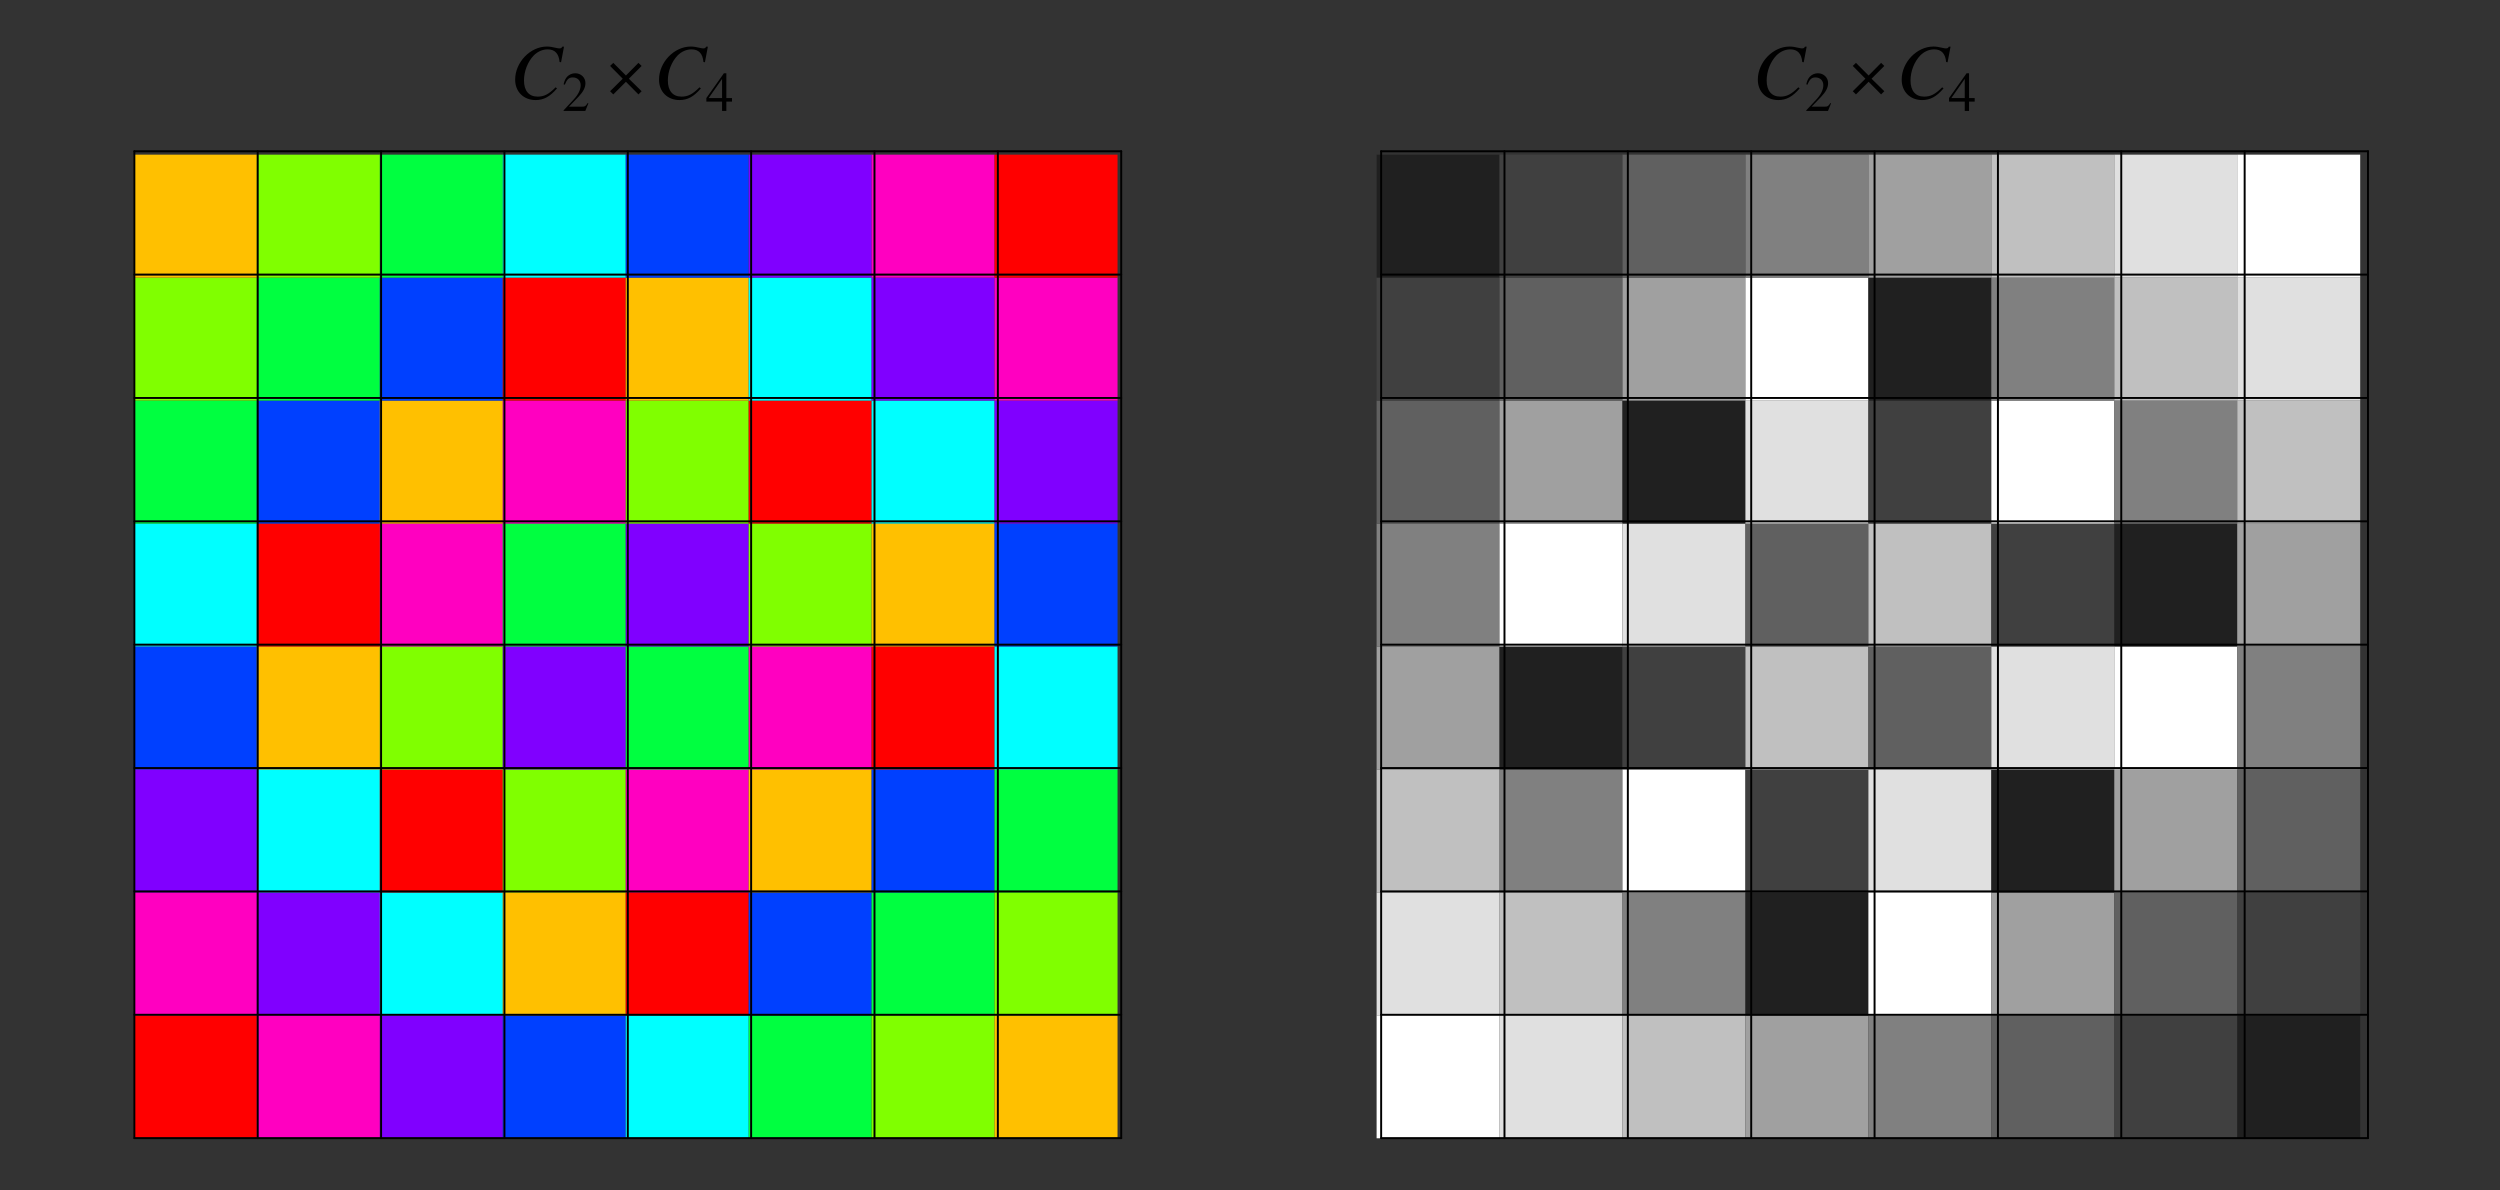<?xml version="1.0" encoding="UTF-8"?>
<svg xmlns="http://www.w3.org/2000/svg" xmlns:xlink="http://www.w3.org/1999/xlink" width="318.25" height="151.5" viewBox="0 0 318.25 151.5">
<rect x="0" y="0" width="318.25" height="151.5" fill="#333333" stroke="none"/>
<defs>
<g>
<g id="glyph-0-0">
</g>
<g id="glyph-0-1">
<path d="M 6.5 -4.641 L 6.875 -6.625 L 6.656 -6.625 C 6.578 -6.453 6.484 -6.406 6.281 -6.406 C 6.188 -6.406 6.078 -6.422 5.875 -6.469 C 5.438 -6.578 5.031 -6.641 4.703 -6.641 C 2.578 -6.641 0.656 -4.641 0.656 -2.422 C 0.656 -0.891 1.734 0.172 3.266 0.172 C 4.281 0.172 5.078 -0.25 5.984 -1.312 L 5.812 -1.453 C 4.922 -0.562 4.344 -0.266 3.516 -0.266 C 2.406 -0.266 1.781 -1.016 1.781 -2.312 C 1.781 -3.5 2.25 -4.703 3.031 -5.516 C 3.516 -6 4.141 -6.281 4.797 -6.281 C 5.719 -6.281 6.219 -5.734 6.312 -4.672 Z M 6.5 -4.641 "/>
</g>
<g id="glyph-1-0">
</g>
<g id="glyph-1-1">
<path d="M 3.375 -0.969 L 3.281 -1 C 3.016 -0.594 2.938 -0.547 2.609 -0.547 L 0.906 -0.547 L 2.094 -1.781 C 2.734 -2.453 3 -2.984 3 -3.547 C 3 -4.25 2.438 -4.797 1.703 -4.797 C 1.312 -4.797 0.938 -4.641 0.672 -4.359 C 0.453 -4.109 0.344 -3.891 0.219 -3.391 L 0.375 -3.344 C 0.656 -4.047 0.906 -4.266 1.391 -4.266 C 2 -4.266 2.391 -3.859 2.391 -3.266 C 2.391 -2.703 2.078 -2.062 1.469 -1.422 L 0.219 -0.078 L 0.219 0 L 2.984 0 Z M 3.375 -0.969 "/>
</g>
<g id="glyph-1-2">
<path d="M 3.344 -1.641 L 2.625 -1.641 L 2.625 -4.797 L 2.312 -4.797 L 0.078 -1.641 L 0.078 -1.188 L 2.078 -1.188 L 2.078 0 L 2.625 0 L 2.625 -1.188 L 3.344 -1.188 Z M 2.078 -1.641 L 0.375 -1.641 L 2.078 -4.078 Z M 2.078 -1.641 "/>
</g>
<g id="glyph-2-0">
</g>
<g id="glyph-2-1">
<path d="M 4.609 -0.953 L 2.984 -2.547 L 4.609 -4.172 L 4.203 -4.562 L 2.609 -2.953 L 1 -4.562 L 0.594 -4.172 L 2.203 -2.547 L 0.594 -0.953 L 1 -0.547 L 2.609 -2.156 L 4.203 -0.547 Z M 4.609 -0.953 "/>
</g>
</g>
</defs>
<g fill="rgb(0%, 0%, 0%)" fill-opacity="1">
<use xlink:href="#glyph-0-1" x="64.923" y="12.566"/>
</g>
<g fill="rgb(0%, 0%, 0%)" fill-opacity="1">
<use xlink:href="#glyph-1-1" x="71.526" y="14.123"/>
</g>
<g fill="rgb(0%, 0%, 0%)" fill-opacity="1">
<use xlink:href="#glyph-2-1" x="77.07" y="12.566"/>
</g>
<g fill="rgb(0%, 0%, 0%)" fill-opacity="1">
<use xlink:href="#glyph-0-1" x="83.237" y="12.566"/>
</g>
<g fill="rgb(0%, 0%, 0%)" fill-opacity="1">
<use xlink:href="#glyph-1-2" x="89.84" y="14.123"/>
</g>
<path fill-rule="nonzero" fill="rgb(100%, 0%, 0%)" fill-opacity="1" d="M 17.047 144.902 L 32.699 144.902 L 32.699 129.25 L 17.047 129.25 Z M 17.047 144.902 "/>
<path fill-rule="nonzero" fill="rgb(100%, 0%, 75.389%)" fill-opacity="1" d="M 32.699 144.902 L 48.352 144.902 L 48.352 129.25 L 32.699 129.25 Z M 32.699 144.902 "/>
<path fill-rule="nonzero" fill="rgb(50.194%, 0%, 100%)" fill-opacity="1" d="M 48.352 144.902 L 64.004 144.902 L 64.004 129.25 L 48.352 129.25 Z M 48.352 144.902 "/>
<path fill-rule="nonzero" fill="rgb(0%, 25.098%, 100%)" fill-opacity="1" d="M 64.004 144.902 L 79.656 144.902 L 79.656 129.25 L 64.004 129.25 Z M 64.004 144.902 "/>
<path fill-rule="nonzero" fill="rgb(0%, 100%, 100%)" fill-opacity="1" d="M 79.656 144.902 L 95.309 144.902 L 95.309 129.25 L 79.656 129.25 Z M 79.656 144.902 "/>
<path fill-rule="nonzero" fill="rgb(0%, 100%, 25.098%)" fill-opacity="1" d="M 95.309 144.902 L 110.957 144.902 L 110.957 129.25 L 95.309 129.25 Z M 95.309 144.902 "/>
<path fill-rule="nonzero" fill="rgb(50.194%, 100%, 0%)" fill-opacity="1" d="M 110.957 144.902 L 126.609 144.902 L 126.609 129.25 L 110.957 129.25 Z M 110.957 144.902 "/>
<path fill-rule="nonzero" fill="rgb(100%, 75.389%, 0%)" fill-opacity="1" d="M 126.609 144.902 L 142.262 144.902 L 142.262 129.25 L 126.609 129.25 Z M 126.609 144.902 "/>
<path fill-rule="nonzero" fill="rgb(100%, 0%, 75.389%)" fill-opacity="1" d="M 17.047 129.25 L 32.699 129.25 L 32.699 113.598 L 17.047 113.598 Z M 17.047 129.25 "/>
<path fill-rule="nonzero" fill="rgb(50.194%, 0%, 100%)" fill-opacity="1" d="M 32.699 129.25 L 48.352 129.25 L 48.352 113.598 L 32.699 113.598 Z M 32.699 129.25 "/>
<path fill-rule="nonzero" fill="rgb(0%, 100%, 100%)" fill-opacity="1" d="M 48.352 129.25 L 64.004 129.25 L 64.004 113.598 L 48.352 113.598 Z M 48.352 129.25 "/>
<path fill-rule="nonzero" fill="rgb(100%, 75.389%, 0%)" fill-opacity="1" d="M 64.004 129.25 L 79.656 129.25 L 79.656 113.598 L 64.004 113.598 Z M 64.004 129.25 "/>
<path fill-rule="nonzero" fill="rgb(100%, 0%, 0%)" fill-opacity="1" d="M 79.656 129.25 L 95.309 129.25 L 95.309 113.598 L 79.656 113.598 Z M 79.656 129.25 "/>
<path fill-rule="nonzero" fill="rgb(0%, 25.098%, 100%)" fill-opacity="1" d="M 95.309 129.25 L 110.957 129.25 L 110.957 113.598 L 95.309 113.598 Z M 95.309 129.25 "/>
<path fill-rule="nonzero" fill="rgb(0%, 100%, 25.098%)" fill-opacity="1" d="M 110.957 129.25 L 126.609 129.25 L 126.609 113.598 L 110.957 113.598 Z M 110.957 129.25 "/>
<path fill-rule="nonzero" fill="rgb(50.194%, 100%, 0%)" fill-opacity="1" d="M 126.609 129.25 L 142.262 129.25 L 142.262 113.598 L 126.609 113.598 Z M 126.609 129.25 "/>
<path fill-rule="nonzero" fill="rgb(50.194%, 0%, 100%)" fill-opacity="1" d="M 17.047 113.598 L 32.699 113.598 L 32.699 97.945 L 17.047 97.945 Z M 17.047 113.598 "/>
<path fill-rule="nonzero" fill="rgb(0%, 100%, 100%)" fill-opacity="1" d="M 32.699 113.598 L 48.352 113.598 L 48.352 97.945 L 32.699 97.945 Z M 32.699 113.598 "/>
<path fill-rule="nonzero" fill="rgb(100%, 0%, 0%)" fill-opacity="1" d="M 48.352 113.598 L 64.004 113.598 L 64.004 97.945 L 48.352 97.945 Z M 48.352 113.598 "/>
<path fill-rule="nonzero" fill="rgb(50.194%, 100%, 0%)" fill-opacity="1" d="M 64.004 113.598 L 79.656 113.598 L 79.656 97.945 L 64.004 97.945 Z M 64.004 113.598 "/>
<path fill-rule="nonzero" fill="rgb(100%, 0%, 75.389%)" fill-opacity="1" d="M 79.656 113.598 L 95.309 113.598 L 95.309 97.945 L 79.656 97.945 Z M 79.656 113.598 "/>
<path fill-rule="nonzero" fill="rgb(100%, 75.389%, 0%)" fill-opacity="1" d="M 95.309 113.598 L 110.957 113.598 L 110.957 97.945 L 95.309 97.945 Z M 95.309 113.598 "/>
<path fill-rule="nonzero" fill="rgb(0%, 25.098%, 100%)" fill-opacity="1" d="M 110.957 113.598 L 126.609 113.598 L 126.609 97.945 L 110.957 97.945 Z M 110.957 113.598 "/>
<path fill-rule="nonzero" fill="rgb(0%, 100%, 25.098%)" fill-opacity="1" d="M 126.609 113.598 L 142.262 113.598 L 142.262 97.945 L 126.609 97.945 Z M 126.609 113.598 "/>
<path fill-rule="nonzero" fill="rgb(0%, 25.098%, 100%)" fill-opacity="1" d="M 17.047 97.945 L 32.699 97.945 L 32.699 82.293 L 17.047 82.293 Z M 17.047 97.945 "/>
<path fill-rule="nonzero" fill="rgb(100%, 75.389%, 0%)" fill-opacity="1" d="M 32.699 97.945 L 48.352 97.945 L 48.352 82.293 L 32.699 82.293 Z M 32.699 97.945 "/>
<path fill-rule="nonzero" fill="rgb(50.194%, 100%, 0%)" fill-opacity="1" d="M 48.352 97.945 L 64.004 97.945 L 64.004 82.293 L 48.352 82.293 Z M 48.352 97.945 "/>
<path fill-rule="nonzero" fill="rgb(50.194%, 0%, 100%)" fill-opacity="1" d="M 64.004 97.945 L 79.656 97.945 L 79.656 82.293 L 64.004 82.293 Z M 64.004 97.945 "/>
<path fill-rule="nonzero" fill="rgb(0%, 100%, 25.098%)" fill-opacity="1" d="M 79.656 97.945 L 95.309 97.945 L 95.309 82.293 L 79.656 82.293 Z M 79.656 97.945 "/>
<path fill-rule="nonzero" fill="rgb(100%, 0%, 75.389%)" fill-opacity="1" d="M 95.309 97.945 L 110.957 97.945 L 110.957 82.293 L 95.309 82.293 Z M 95.309 97.945 "/>
<path fill-rule="nonzero" fill="rgb(100%, 0%, 0%)" fill-opacity="1" d="M 110.957 97.945 L 126.609 97.945 L 126.609 82.293 L 110.957 82.293 Z M 110.957 97.945 "/>
<path fill-rule="nonzero" fill="rgb(0%, 100%, 100%)" fill-opacity="1" d="M 126.609 97.945 L 142.262 97.945 L 142.262 82.293 L 126.609 82.293 Z M 126.609 97.945 "/>
<path fill-rule="nonzero" fill="rgb(0%, 100%, 100%)" fill-opacity="1" d="M 17.047 82.293 L 32.699 82.293 L 32.699 66.645 L 17.047 66.645 Z M 17.047 82.293 "/>
<path fill-rule="nonzero" fill="rgb(100%, 0%, 0%)" fill-opacity="1" d="M 32.699 82.293 L 48.352 82.293 L 48.352 66.645 L 32.699 66.645 Z M 32.699 82.293 "/>
<path fill-rule="nonzero" fill="rgb(100%, 0%, 75.389%)" fill-opacity="1" d="M 48.352 82.293 L 64.004 82.293 L 64.004 66.645 L 48.352 66.645 Z M 48.352 82.293 "/>
<path fill-rule="nonzero" fill="rgb(0%, 100%, 25.098%)" fill-opacity="1" d="M 64.004 82.293 L 79.656 82.293 L 79.656 66.645 L 64.004 66.645 Z M 64.004 82.293 "/>
<path fill-rule="nonzero" fill="rgb(50.194%, 0%, 100%)" fill-opacity="1" d="M 79.656 82.293 L 95.309 82.293 L 95.309 66.645 L 79.656 66.645 Z M 79.656 82.293 "/>
<path fill-rule="nonzero" fill="rgb(50.194%, 100%, 0%)" fill-opacity="1" d="M 95.309 82.293 L 110.957 82.293 L 110.957 66.645 L 95.309 66.645 Z M 95.309 82.293 "/>
<path fill-rule="nonzero" fill="rgb(100%, 75.389%, 0%)" fill-opacity="1" d="M 110.957 82.293 L 126.609 82.293 L 126.609 66.645 L 110.957 66.645 Z M 110.957 82.293 "/>
<path fill-rule="nonzero" fill="rgb(0%, 25.098%, 100%)" fill-opacity="1" d="M 126.609 82.293 L 142.262 82.293 L 142.262 66.645 L 126.609 66.645 Z M 126.609 82.293 "/>
<path fill-rule="nonzero" fill="rgb(0%, 100%, 25.098%)" fill-opacity="1" d="M 17.047 66.645 L 32.699 66.645 L 32.699 50.992 L 17.047 50.992 Z M 17.047 66.645 "/>
<path fill-rule="nonzero" fill="rgb(0%, 25.098%, 100%)" fill-opacity="1" d="M 32.699 66.645 L 48.352 66.645 L 48.352 50.992 L 32.699 50.992 Z M 32.699 66.645 "/>
<path fill-rule="nonzero" fill="rgb(100%, 75.389%, 0%)" fill-opacity="1" d="M 48.352 66.645 L 64.004 66.645 L 64.004 50.992 L 48.352 50.992 Z M 48.352 66.645 "/>
<path fill-rule="nonzero" fill="rgb(100%, 0%, 75.389%)" fill-opacity="1" d="M 64.004 66.645 L 79.656 66.645 L 79.656 50.992 L 64.004 50.992 Z M 64.004 66.645 "/>
<path fill-rule="nonzero" fill="rgb(50.194%, 100%, 0%)" fill-opacity="1" d="M 79.656 66.645 L 95.309 66.645 L 95.309 50.992 L 79.656 50.992 Z M 79.656 66.645 "/>
<path fill-rule="nonzero" fill="rgb(100%, 0%, 0%)" fill-opacity="1" d="M 95.309 66.645 L 110.957 66.645 L 110.957 50.992 L 95.309 50.992 Z M 95.309 66.645 "/>
<path fill-rule="nonzero" fill="rgb(0%, 100%, 100%)" fill-opacity="1" d="M 110.957 66.645 L 126.609 66.645 L 126.609 50.992 L 110.957 50.992 Z M 110.957 66.645 "/>
<path fill-rule="nonzero" fill="rgb(50.194%, 0%, 100%)" fill-opacity="1" d="M 126.609 66.645 L 142.262 66.645 L 142.262 50.992 L 126.609 50.992 Z M 126.609 66.645 "/>
<path fill-rule="nonzero" fill="rgb(50.194%, 100%, 0%)" fill-opacity="1" d="M 17.047 50.992 L 32.699 50.992 L 32.699 35.34 L 17.047 35.34 Z M 17.047 50.992 "/>
<path fill-rule="nonzero" fill="rgb(0%, 100%, 25.098%)" fill-opacity="1" d="M 32.699 50.992 L 48.352 50.992 L 48.352 35.34 L 32.699 35.34 Z M 32.699 50.992 "/>
<path fill-rule="nonzero" fill="rgb(0%, 25.098%, 100%)" fill-opacity="1" d="M 48.352 50.992 L 64.004 50.992 L 64.004 35.34 L 48.352 35.34 Z M 48.352 50.992 "/>
<path fill-rule="nonzero" fill="rgb(100%, 0%, 0%)" fill-opacity="1" d="M 64.004 50.992 L 79.656 50.992 L 79.656 35.34 L 64.004 35.34 Z M 64.004 50.992 "/>
<path fill-rule="nonzero" fill="rgb(100%, 75.389%, 0%)" fill-opacity="1" d="M 79.656 50.992 L 95.309 50.992 L 95.309 35.34 L 79.656 35.34 Z M 79.656 50.992 "/>
<path fill-rule="nonzero" fill="rgb(0%, 100%, 100%)" fill-opacity="1" d="M 95.309 50.992 L 110.957 50.992 L 110.957 35.34 L 95.309 35.34 Z M 95.309 50.992 "/>
<path fill-rule="nonzero" fill="rgb(50.194%, 0%, 100%)" fill-opacity="1" d="M 110.957 50.992 L 126.609 50.992 L 126.609 35.34 L 110.957 35.34 Z M 110.957 50.992 "/>
<path fill-rule="nonzero" fill="rgb(100%, 0%, 75.389%)" fill-opacity="1" d="M 126.609 50.992 L 142.262 50.992 L 142.262 35.34 L 126.609 35.34 Z M 126.609 50.992 "/>
<path fill-rule="nonzero" fill="rgb(100%, 75.389%, 0%)" fill-opacity="1" d="M 17.047 35.34 L 32.699 35.34 L 32.699 19.688 L 17.047 19.688 Z M 17.047 35.34 "/>
<path fill-rule="nonzero" fill="rgb(50.194%, 100%, 0%)" fill-opacity="1" d="M 32.699 35.34 L 48.352 35.34 L 48.352 19.688 L 32.699 19.688 Z M 32.699 35.34 "/>
<path fill-rule="nonzero" fill="rgb(0%, 100%, 25.098%)" fill-opacity="1" d="M 48.352 35.34 L 64.004 35.34 L 64.004 19.688 L 48.352 19.688 Z M 48.352 35.34 "/>
<path fill-rule="nonzero" fill="rgb(0%, 100%, 100%)" fill-opacity="1" d="M 64.004 35.34 L 79.656 35.34 L 79.656 19.688 L 64.004 19.688 Z M 64.004 35.34 "/>
<path fill-rule="nonzero" fill="rgb(0%, 25.098%, 100%)" fill-opacity="1" d="M 79.656 35.34 L 95.309 35.34 L 95.309 19.688 L 79.656 19.688 Z M 79.656 35.34 "/>
<path fill-rule="nonzero" fill="rgb(50.194%, 0%, 100%)" fill-opacity="1" d="M 95.309 35.34 L 110.957 35.34 L 110.957 19.688 L 95.309 19.688 Z M 95.309 35.34 "/>
<path fill-rule="nonzero" fill="rgb(100%, 0%, 75.389%)" fill-opacity="1" d="M 110.957 35.34 L 126.609 35.34 L 126.609 19.688 L 110.957 19.688 Z M 110.957 35.34 "/>
<path fill-rule="nonzero" fill="rgb(100%, 0%, 0%)" fill-opacity="1" d="M 126.609 35.34 L 142.262 35.34 L 142.262 19.688 L 126.609 19.688 Z M 126.609 35.34 "/>
<path fill="none" stroke-width="2.5" stroke-linecap="round" stroke-linejoin="round" stroke="rgb(0%, 0%, 0%)" stroke-opacity="1" stroke-miterlimit="10" d="M 169.53 61.194 L 169.53 1317.475 " transform="matrix(0.1, 0, 0, -0.1, 0.15, 151.002)"/>
<path fill="none" stroke-width="2.5" stroke-linecap="round" stroke-linejoin="round" stroke="rgb(0%, 0%, 0%)" stroke-opacity="1" stroke-miterlimit="10" d="M 326.57 61.194 L 326.57 1317.475 " transform="matrix(0.1, 0, 0, -0.1, 0.15, 151.002)"/>
<path fill="none" stroke-width="2.5" stroke-linecap="round" stroke-linejoin="round" stroke="rgb(0%, 0%, 0%)" stroke-opacity="1" stroke-miterlimit="10" d="M 483.61 61.194 L 483.61 1317.475 " transform="matrix(0.1, 0, 0, -0.1, 0.15, 151.002)"/>
<path fill="none" stroke-width="2.5" stroke-linecap="round" stroke-linejoin="round" stroke="rgb(0%, 0%, 0%)" stroke-opacity="1" stroke-miterlimit="10" d="M 640.65 61.194 L 640.65 1317.475 " transform="matrix(0.1, 0, 0, -0.1, 0.15, 151.002)"/>
<path fill="none" stroke-width="2.5" stroke-linecap="round" stroke-linejoin="round" stroke="rgb(0%, 0%, 0%)" stroke-opacity="1" stroke-miterlimit="10" d="M 797.69 61.194 L 797.69 1317.475 " transform="matrix(0.1, 0, 0, -0.1, 0.15, 151.002)"/>
<path fill="none" stroke-width="2.5" stroke-linecap="round" stroke-linejoin="round" stroke="rgb(0%, 0%, 0%)" stroke-opacity="1" stroke-miterlimit="10" d="M 954.691 61.194 L 954.691 1317.475 " transform="matrix(0.1, 0, 0, -0.1, 0.15, 151.002)"/>
<path fill="none" stroke-width="2.5" stroke-linecap="round" stroke-linejoin="round" stroke="rgb(0%, 0%, 0%)" stroke-opacity="1" stroke-miterlimit="10" d="M 1111.731 61.194 L 1111.731 1317.475 " transform="matrix(0.1, 0, 0, -0.1, 0.15, 151.002)"/>
<path fill="none" stroke-width="2.5" stroke-linecap="round" stroke-linejoin="round" stroke="rgb(0%, 0%, 0%)" stroke-opacity="1" stroke-miterlimit="10" d="M 1268.771 61.194 L 1268.771 1317.475 " transform="matrix(0.1, 0, 0, -0.1, 0.15, 151.002)"/>
<path fill="none" stroke-width="2.5" stroke-linecap="round" stroke-linejoin="round" stroke="rgb(0%, 0%, 0%)" stroke-opacity="1" stroke-miterlimit="10" d="M 1425.811 61.194 L 1425.811 1317.475 " transform="matrix(0.1, 0, 0, -0.1, 0.15, 151.002)"/>
<path fill="none" stroke-width="2.5" stroke-linecap="round" stroke-linejoin="round" stroke="rgb(0%, 0%, 0%)" stroke-opacity="1" stroke-miterlimit="10" d="M 169.53 61.194 L 1425.811 61.194 " transform="matrix(0.1, 0, 0, -0.1, 0.15, 151.002)"/>
<path fill="none" stroke-width="2.5" stroke-linecap="round" stroke-linejoin="round" stroke="rgb(0%, 0%, 0%)" stroke-opacity="1" stroke-miterlimit="10" d="M 169.53 218.234 L 1425.811 218.234 " transform="matrix(0.1, 0, 0, -0.1, 0.15, 151.002)"/>
<path fill="none" stroke-width="2.5" stroke-linecap="round" stroke-linejoin="round" stroke="rgb(0%, 0%, 0%)" stroke-opacity="1" stroke-miterlimit="10" d="M 169.53 375.274 L 1425.811 375.274 " transform="matrix(0.1, 0, 0, -0.1, 0.15, 151.002)"/>
<path fill="none" stroke-width="2.5" stroke-linecap="round" stroke-linejoin="round" stroke="rgb(0%, 0%, 0%)" stroke-opacity="1" stroke-miterlimit="10" d="M 169.53 532.314 L 1425.811 532.314 " transform="matrix(0.1, 0, 0, -0.1, 0.15, 151.002)"/>
<path fill="none" stroke-width="2.5" stroke-linecap="round" stroke-linejoin="round" stroke="rgb(0%, 0%, 0%)" stroke-opacity="1" stroke-miterlimit="10" d="M 169.53 689.354 L 1425.811 689.354 " transform="matrix(0.1, 0, 0, -0.1, 0.15, 151.002)"/>
<path fill="none" stroke-width="2.5" stroke-linecap="round" stroke-linejoin="round" stroke="rgb(0%, 0%, 0%)" stroke-opacity="1" stroke-miterlimit="10" d="M 169.53 846.355 L 1425.811 846.355 " transform="matrix(0.1, 0, 0, -0.1, 0.15, 151.002)"/>
<path fill="none" stroke-width="2.5" stroke-linecap="round" stroke-linejoin="round" stroke="rgb(0%, 0%, 0%)" stroke-opacity="1" stroke-miterlimit="10" d="M 169.53 1003.395 L 1425.811 1003.395 " transform="matrix(0.1, 0, 0, -0.1, 0.15, 151.002)"/>
<path fill="none" stroke-width="2.5" stroke-linecap="round" stroke-linejoin="round" stroke="rgb(0%, 0%, 0%)" stroke-opacity="1" stroke-miterlimit="10" d="M 169.53 1160.435 L 1425.811 1160.435 " transform="matrix(0.1, 0, 0, -0.1, 0.15, 151.002)"/>
<path fill="none" stroke-width="2.5" stroke-linecap="round" stroke-linejoin="round" stroke="rgb(0%, 0%, 0%)" stroke-opacity="1" stroke-miterlimit="10" d="M 169.53 1317.475 L 1425.811 1317.475 " transform="matrix(0.1, 0, 0, -0.1, 0.15, 151.002)"/>
<g fill="rgb(0%, 0%, 0%)" fill-opacity="1">
<use xlink:href="#glyph-0-1" x="223.115" y="12.566"/>
</g>
<g fill="rgb(0%, 0%, 0%)" fill-opacity="1">
<use xlink:href="#glyph-1-1" x="229.718" y="14.123"/>
</g>
<g fill="rgb(0%, 0%, 0%)" fill-opacity="1">
<use xlink:href="#glyph-2-1" x="235.263" y="12.566"/>
</g>
<g fill="rgb(0%, 0%, 0%)" fill-opacity="1">
<use xlink:href="#glyph-0-1" x="241.429" y="12.566"/>
</g>
<g fill="rgb(0%, 0%, 0%)" fill-opacity="1">
<use xlink:href="#glyph-1-2" x="248.033" y="14.123"/>
</g>
<path fill-rule="nonzero" fill="rgb(100%, 100%, 100%)" fill-opacity="1" d="M 175.242 144.902 L 190.895 144.902 L 190.895 129.25 L 175.242 129.25 Z M 175.242 144.902 "/>
<path fill-rule="nonzero" fill="rgb(87.889%, 87.889%, 87.889%)" fill-opacity="1" d="M 190.891 144.902 L 206.543 144.902 L 206.543 129.25 L 190.891 129.25 Z M 190.891 144.902 "/>
<path fill-rule="nonzero" fill="rgb(75.389%, 75.389%, 75.389%)" fill-opacity="1" d="M 206.543 144.902 L 222.195 144.902 L 222.195 129.25 L 206.543 129.25 Z M 206.543 144.902 "/>
<path fill-rule="nonzero" fill="rgb(62.694%, 62.694%, 62.694%)" fill-opacity="1" d="M 222.195 144.902 L 237.848 144.902 L 237.848 129.25 L 222.195 129.25 Z M 222.195 144.902 "/>
<path fill-rule="nonzero" fill="rgb(50.194%, 50.194%, 50.194%)" fill-opacity="1" d="M 237.848 144.902 L 253.5 144.902 L 253.5 129.25 L 237.848 129.25 Z M 237.848 144.902 "/>
<path fill-rule="nonzero" fill="rgb(37.646%, 37.646%, 37.646%)" fill-opacity="1" d="M 253.5 144.902 L 269.152 144.902 L 269.152 129.25 L 253.5 129.25 Z M 253.5 144.902 "/>
<path fill-rule="nonzero" fill="rgb(25.098%, 25.098%, 25.098%)" fill-opacity="1" d="M 269.152 144.902 L 284.801 144.902 L 284.801 129.25 L 269.152 129.25 Z M 269.152 144.902 "/>
<path fill-rule="nonzero" fill="rgb(12.547%, 12.547%, 12.547%)" fill-opacity="1" d="M 284.801 144.902 L 300.453 144.902 L 300.453 129.25 L 284.801 129.25 Z M 284.801 144.902 "/>
<path fill-rule="nonzero" fill="rgb(87.889%, 87.889%, 87.889%)" fill-opacity="1" d="M 175.242 129.25 L 190.895 129.25 L 190.895 113.598 L 175.242 113.598 Z M 175.242 129.25 "/>
<path fill-rule="nonzero" fill="rgb(75.389%, 75.389%, 75.389%)" fill-opacity="1" d="M 190.891 129.25 L 206.543 129.25 L 206.543 113.598 L 190.891 113.598 Z M 190.891 129.25 "/>
<path fill-rule="nonzero" fill="rgb(50.194%, 50.194%, 50.194%)" fill-opacity="1" d="M 206.543 129.25 L 222.195 129.25 L 222.195 113.598 L 206.543 113.598 Z M 206.543 129.25 "/>
<path fill-rule="nonzero" fill="rgb(12.547%, 12.547%, 12.547%)" fill-opacity="1" d="M 222.195 129.25 L 237.848 129.25 L 237.848 113.598 L 222.195 113.598 Z M 222.195 129.25 "/>
<path fill-rule="nonzero" fill="rgb(100%, 100%, 100%)" fill-opacity="1" d="M 237.848 129.25 L 253.5 129.25 L 253.5 113.598 L 237.848 113.598 Z M 237.848 129.25 "/>
<path fill-rule="nonzero" fill="rgb(62.694%, 62.694%, 62.694%)" fill-opacity="1" d="M 253.5 129.25 L 269.152 129.25 L 269.152 113.598 L 253.5 113.598 Z M 253.5 129.25 "/>
<path fill-rule="nonzero" fill="rgb(37.646%, 37.646%, 37.646%)" fill-opacity="1" d="M 269.152 129.25 L 284.801 129.25 L 284.801 113.598 L 269.152 113.598 Z M 269.152 129.25 "/>
<path fill-rule="nonzero" fill="rgb(25.098%, 25.098%, 25.098%)" fill-opacity="1" d="M 284.801 129.25 L 300.453 129.25 L 300.453 113.598 L 284.801 113.598 Z M 284.801 129.25 "/>
<path fill-rule="nonzero" fill="rgb(75.389%, 75.389%, 75.389%)" fill-opacity="1" d="M 175.242 113.598 L 190.895 113.598 L 190.895 97.945 L 175.242 97.945 Z M 175.242 113.598 "/>
<path fill-rule="nonzero" fill="rgb(50.194%, 50.194%, 50.194%)" fill-opacity="1" d="M 190.891 113.598 L 206.543 113.598 L 206.543 97.945 L 190.891 97.945 Z M 190.891 113.598 "/>
<path fill-rule="nonzero" fill="rgb(100%, 100%, 100%)" fill-opacity="1" d="M 206.543 113.598 L 222.195 113.598 L 222.195 97.945 L 206.543 97.945 Z M 206.543 113.598 "/>
<path fill-rule="nonzero" fill="rgb(25.098%, 25.098%, 25.098%)" fill-opacity="1" d="M 222.195 113.598 L 237.848 113.598 L 237.848 97.945 L 222.195 97.945 Z M 222.195 113.598 "/>
<path fill-rule="nonzero" fill="rgb(87.889%, 87.889%, 87.889%)" fill-opacity="1" d="M 237.848 113.598 L 253.5 113.598 L 253.5 97.945 L 237.848 97.945 Z M 237.848 113.598 "/>
<path fill-rule="nonzero" fill="rgb(12.547%, 12.547%, 12.547%)" fill-opacity="1" d="M 253.5 113.598 L 269.152 113.598 L 269.152 97.945 L 253.5 97.945 Z M 253.5 113.598 "/>
<path fill-rule="nonzero" fill="rgb(62.694%, 62.694%, 62.694%)" fill-opacity="1" d="M 269.152 113.598 L 284.801 113.598 L 284.801 97.945 L 269.152 97.945 Z M 269.152 113.598 "/>
<path fill-rule="nonzero" fill="rgb(37.646%, 37.646%, 37.646%)" fill-opacity="1" d="M 284.801 113.598 L 300.453 113.598 L 300.453 97.945 L 284.801 97.945 Z M 284.801 113.598 "/>
<path fill-rule="nonzero" fill="rgb(62.694%, 62.694%, 62.694%)" fill-opacity="1" d="M 175.242 97.945 L 190.895 97.945 L 190.895 82.293 L 175.242 82.293 Z M 175.242 97.945 "/>
<path fill-rule="nonzero" fill="rgb(12.547%, 12.547%, 12.547%)" fill-opacity="1" d="M 190.891 97.945 L 206.543 97.945 L 206.543 82.293 L 190.891 82.293 Z M 190.891 97.945 "/>
<path fill-rule="nonzero" fill="rgb(25.098%, 25.098%, 25.098%)" fill-opacity="1" d="M 206.543 97.945 L 222.195 97.945 L 222.195 82.293 L 206.543 82.293 Z M 206.543 97.945 "/>
<path fill-rule="nonzero" fill="rgb(75.389%, 75.389%, 75.389%)" fill-opacity="1" d="M 222.195 97.945 L 237.848 97.945 L 237.848 82.293 L 222.195 82.293 Z M 222.195 97.945 "/>
<path fill-rule="nonzero" fill="rgb(37.646%, 37.646%, 37.646%)" fill-opacity="1" d="M 237.848 97.945 L 253.5 97.945 L 253.5 82.293 L 237.848 82.293 Z M 237.848 97.945 "/>
<path fill-rule="nonzero" fill="rgb(87.889%, 87.889%, 87.889%)" fill-opacity="1" d="M 253.5 97.945 L 269.152 97.945 L 269.152 82.293 L 253.5 82.293 Z M 253.5 97.945 "/>
<path fill-rule="nonzero" fill="rgb(100%, 100%, 100%)" fill-opacity="1" d="M 269.152 97.945 L 284.801 97.945 L 284.801 82.293 L 269.152 82.293 Z M 269.152 97.945 "/>
<path fill-rule="nonzero" fill="rgb(50.194%, 50.194%, 50.194%)" fill-opacity="1" d="M 284.801 97.945 L 300.453 97.945 L 300.453 82.293 L 284.801 82.293 Z M 284.801 97.945 "/>
<path fill-rule="nonzero" fill="rgb(50.194%, 50.194%, 50.194%)" fill-opacity="1" d="M 175.242 82.293 L 190.895 82.293 L 190.895 66.645 L 175.242 66.645 Z M 175.242 82.293 "/>
<path fill-rule="nonzero" fill="rgb(100%, 100%, 100%)" fill-opacity="1" d="M 190.891 82.293 L 206.543 82.293 L 206.543 66.645 L 190.891 66.645 Z M 190.891 82.293 "/>
<path fill-rule="nonzero" fill="rgb(87.889%, 87.889%, 87.889%)" fill-opacity="1" d="M 206.543 82.293 L 222.195 82.293 L 222.195 66.645 L 206.543 66.645 Z M 206.543 82.293 "/>
<path fill-rule="nonzero" fill="rgb(37.646%, 37.646%, 37.646%)" fill-opacity="1" d="M 222.195 82.293 L 237.848 82.293 L 237.848 66.645 L 222.195 66.645 Z M 222.195 82.293 "/>
<path fill-rule="nonzero" fill="rgb(75.389%, 75.389%, 75.389%)" fill-opacity="1" d="M 237.848 82.293 L 253.5 82.293 L 253.5 66.645 L 237.848 66.645 Z M 237.848 82.293 "/>
<path fill-rule="nonzero" fill="rgb(25.098%, 25.098%, 25.098%)" fill-opacity="1" d="M 253.5 82.293 L 269.152 82.293 L 269.152 66.645 L 253.5 66.645 Z M 253.5 82.293 "/>
<path fill-rule="nonzero" fill="rgb(12.547%, 12.547%, 12.547%)" fill-opacity="1" d="M 269.152 82.293 L 284.801 82.293 L 284.801 66.645 L 269.152 66.645 Z M 269.152 82.293 "/>
<path fill-rule="nonzero" fill="rgb(62.694%, 62.694%, 62.694%)" fill-opacity="1" d="M 284.801 82.293 L 300.453 82.293 L 300.453 66.645 L 284.801 66.645 Z M 284.801 82.293 "/>
<path fill-rule="nonzero" fill="rgb(37.646%, 37.646%, 37.646%)" fill-opacity="1" d="M 175.242 66.645 L 190.895 66.645 L 190.895 50.992 L 175.242 50.992 Z M 175.242 66.645 "/>
<path fill-rule="nonzero" fill="rgb(62.694%, 62.694%, 62.694%)" fill-opacity="1" d="M 190.891 66.645 L 206.543 66.645 L 206.543 50.992 L 190.891 50.992 Z M 190.891 66.645 "/>
<path fill-rule="nonzero" fill="rgb(12.547%, 12.547%, 12.547%)" fill-opacity="1" d="M 206.543 66.645 L 222.195 66.645 L 222.195 50.992 L 206.543 50.992 Z M 206.543 66.645 "/>
<path fill-rule="nonzero" fill="rgb(87.889%, 87.889%, 87.889%)" fill-opacity="1" d="M 222.195 66.645 L 237.848 66.645 L 237.848 50.992 L 222.195 50.992 Z M 222.195 66.645 "/>
<path fill-rule="nonzero" fill="rgb(25.098%, 25.098%, 25.098%)" fill-opacity="1" d="M 237.848 66.645 L 253.5 66.645 L 253.5 50.992 L 237.848 50.992 Z M 237.848 66.645 "/>
<path fill-rule="nonzero" fill="rgb(100%, 100%, 100%)" fill-opacity="1" d="M 253.5 66.645 L 269.152 66.645 L 269.152 50.992 L 253.5 50.992 Z M 253.5 66.645 "/>
<path fill-rule="nonzero" fill="rgb(50.194%, 50.194%, 50.194%)" fill-opacity="1" d="M 269.152 66.645 L 284.801 66.645 L 284.801 50.992 L 269.152 50.992 Z M 269.152 66.645 "/>
<path fill-rule="nonzero" fill="rgb(75.389%, 75.389%, 75.389%)" fill-opacity="1" d="M 284.801 66.645 L 300.453 66.645 L 300.453 50.992 L 284.801 50.992 Z M 284.801 66.645 "/>
<path fill-rule="nonzero" fill="rgb(25.098%, 25.098%, 25.098%)" fill-opacity="1" d="M 175.242 50.992 L 190.895 50.992 L 190.895 35.34 L 175.242 35.34 Z M 175.242 50.992 "/>
<path fill-rule="nonzero" fill="rgb(37.646%, 37.646%, 37.646%)" fill-opacity="1" d="M 190.891 50.992 L 206.543 50.992 L 206.543 35.34 L 190.891 35.34 Z M 190.891 50.992 "/>
<path fill-rule="nonzero" fill="rgb(62.694%, 62.694%, 62.694%)" fill-opacity="1" d="M 206.543 50.992 L 222.195 50.992 L 222.195 35.34 L 206.543 35.34 Z M 206.543 50.992 "/>
<path fill-rule="nonzero" fill="rgb(100%, 100%, 100%)" fill-opacity="1" d="M 222.195 50.992 L 237.848 50.992 L 237.848 35.34 L 222.195 35.34 Z M 222.195 50.992 "/>
<path fill-rule="nonzero" fill="rgb(12.547%, 12.547%, 12.547%)" fill-opacity="1" d="M 237.848 50.992 L 253.5 50.992 L 253.5 35.34 L 237.848 35.34 Z M 237.848 50.992 "/>
<path fill-rule="nonzero" fill="rgb(50.194%, 50.194%, 50.194%)" fill-opacity="1" d="M 253.5 50.992 L 269.152 50.992 L 269.152 35.34 L 253.5 35.34 Z M 253.5 50.992 "/>
<path fill-rule="nonzero" fill="rgb(75.389%, 75.389%, 75.389%)" fill-opacity="1" d="M 269.152 50.992 L 284.801 50.992 L 284.801 35.34 L 269.152 35.34 Z M 269.152 50.992 "/>
<path fill-rule="nonzero" fill="rgb(87.889%, 87.889%, 87.889%)" fill-opacity="1" d="M 284.801 50.992 L 300.453 50.992 L 300.453 35.34 L 284.801 35.34 Z M 284.801 50.992 "/>
<path fill-rule="nonzero" fill="rgb(12.547%, 12.547%, 12.547%)" fill-opacity="1" d="M 175.242 35.34 L 190.895 35.34 L 190.895 19.688 L 175.242 19.688 Z M 175.242 35.34 "/>
<path fill-rule="nonzero" fill="rgb(25.098%, 25.098%, 25.098%)" fill-opacity="1" d="M 190.891 35.34 L 206.543 35.34 L 206.543 19.688 L 190.891 19.688 Z M 190.891 35.34 "/>
<path fill-rule="nonzero" fill="rgb(37.646%, 37.646%, 37.646%)" fill-opacity="1" d="M 206.543 35.34 L 222.195 35.34 L 222.195 19.688 L 206.543 19.688 Z M 206.543 35.34 "/>
<path fill-rule="nonzero" fill="rgb(50.194%, 50.194%, 50.194%)" fill-opacity="1" d="M 222.195 35.34 L 237.848 35.34 L 237.848 19.688 L 222.195 19.688 Z M 222.195 35.34 "/>
<path fill-rule="nonzero" fill="rgb(62.694%, 62.694%, 62.694%)" fill-opacity="1" d="M 237.848 35.34 L 253.5 35.34 L 253.5 19.688 L 237.848 19.688 Z M 237.848 35.34 "/>
<path fill-rule="nonzero" fill="rgb(75.389%, 75.389%, 75.389%)" fill-opacity="1" d="M 253.5 35.34 L 269.152 35.34 L 269.152 19.688 L 253.5 19.688 Z M 253.5 35.34 "/>
<path fill-rule="nonzero" fill="rgb(87.889%, 87.889%, 87.889%)" fill-opacity="1" d="M 269.152 35.34 L 284.801 35.34 L 284.801 19.688 L 269.152 19.688 Z M 269.152 35.34 "/>
<path fill-rule="nonzero" fill="rgb(100%, 100%, 100%)" fill-opacity="1" d="M 284.801 35.34 L 300.453 35.34 L 300.453 19.688 L 284.801 19.688 Z M 284.801 35.34 "/>
<path fill="none" stroke-width="2.5" stroke-linecap="round" stroke-linejoin="round" stroke="rgb(0%, 0%, 0%)" stroke-opacity="1" stroke-miterlimit="10" d="M 1756.704 61.194 L 1756.704 1317.475 " transform="matrix(0.1, 0, 0, -0.1, 0.15, 151.002)"/>
<path fill="none" stroke-width="2.5" stroke-linecap="round" stroke-linejoin="round" stroke="rgb(0%, 0%, 0%)" stroke-opacity="1" stroke-miterlimit="10" d="M 1913.705 61.194 L 1913.705 1317.475 " transform="matrix(0.1, 0, 0, -0.1, 0.15, 151.002)"/>
<path fill="none" stroke-width="2.5" stroke-linecap="round" stroke-linejoin="round" stroke="rgb(0%, 0%, 0%)" stroke-opacity="1" stroke-miterlimit="10" d="M 2070.745 61.194 L 2070.745 1317.475 " transform="matrix(0.1, 0, 0, -0.1, 0.15, 151.002)"/>
<path fill="none" stroke-width="2.5" stroke-linecap="round" stroke-linejoin="round" stroke="rgb(0%, 0%, 0%)" stroke-opacity="1" stroke-miterlimit="10" d="M 2227.785 61.194 L 2227.785 1317.475 " transform="matrix(0.1, 0, 0, -0.1, 0.15, 151.002)"/>
<path fill="none" stroke-width="2.5" stroke-linecap="round" stroke-linejoin="round" stroke="rgb(0%, 0%, 0%)" stroke-opacity="1" stroke-miterlimit="10" d="M 2384.825 61.194 L 2384.825 1317.475 " transform="matrix(0.1, 0, 0, -0.1, 0.15, 151.002)"/>
<path fill="none" stroke-width="2.5" stroke-linecap="round" stroke-linejoin="round" stroke="rgb(0%, 0%, 0%)" stroke-opacity="1" stroke-miterlimit="10" d="M 2541.865 61.194 L 2541.865 1317.475 " transform="matrix(0.1, 0, 0, -0.1, 0.15, 151.002)"/>
<path fill="none" stroke-width="2.5" stroke-linecap="round" stroke-linejoin="round" stroke="rgb(0%, 0%, 0%)" stroke-opacity="1" stroke-miterlimit="10" d="M 2698.866 61.194 L 2698.866 1317.475 " transform="matrix(0.1, 0, 0, -0.1, 0.15, 151.002)"/>
<path fill="none" stroke-width="2.5" stroke-linecap="round" stroke-linejoin="round" stroke="rgb(0%, 0%, 0%)" stroke-opacity="1" stroke-miterlimit="10" d="M 2855.945 61.194 L 2855.945 1317.475 " transform="matrix(0.1, 0, 0, -0.1, 0.15, 151.002)"/>
<path fill="none" stroke-width="2.5" stroke-linecap="round" stroke-linejoin="round" stroke="rgb(0%, 0%, 0%)" stroke-opacity="1" stroke-miterlimit="10" d="M 3012.946 61.194 L 3012.946 1317.475 " transform="matrix(0.1, 0, 0, -0.1, 0.15, 151.002)"/>
<path fill="none" stroke-width="2.5" stroke-linecap="round" stroke-linejoin="round" stroke="rgb(0%, 0%, 0%)" stroke-opacity="1" stroke-miterlimit="10" d="M 1756.704 61.194 L 3012.946 61.194 " transform="matrix(0.1, 0, 0, -0.1, 0.15, 151.002)"/>
<path fill="none" stroke-width="2.5" stroke-linecap="round" stroke-linejoin="round" stroke="rgb(0%, 0%, 0%)" stroke-opacity="1" stroke-miterlimit="10" d="M 1756.704 218.234 L 3012.946 218.234 " transform="matrix(0.1, 0, 0, -0.1, 0.15, 151.002)"/>
<path fill="none" stroke-width="2.5" stroke-linecap="round" stroke-linejoin="round" stroke="rgb(0%, 0%, 0%)" stroke-opacity="1" stroke-miterlimit="10" d="M 1756.704 375.274 L 3012.946 375.274 " transform="matrix(0.1, 0, 0, -0.1, 0.15, 151.002)"/>
<path fill="none" stroke-width="2.5" stroke-linecap="round" stroke-linejoin="round" stroke="rgb(0%, 0%, 0%)" stroke-opacity="1" stroke-miterlimit="10" d="M 1756.704 532.314 L 3012.946 532.314 " transform="matrix(0.1, 0, 0, -0.1, 0.15, 151.002)"/>
<path fill="none" stroke-width="2.5" stroke-linecap="round" stroke-linejoin="round" stroke="rgb(0%, 0%, 0%)" stroke-opacity="1" stroke-miterlimit="10" d="M 1756.704 689.354 L 3012.946 689.354 " transform="matrix(0.1, 0, 0, -0.1, 0.15, 151.002)"/>
<path fill="none" stroke-width="2.5" stroke-linecap="round" stroke-linejoin="round" stroke="rgb(0%, 0%, 0%)" stroke-opacity="1" stroke-miterlimit="10" d="M 1756.704 846.355 L 3012.946 846.355 " transform="matrix(0.1, 0, 0, -0.1, 0.15, 151.002)"/>
<path fill="none" stroke-width="2.5" stroke-linecap="round" stroke-linejoin="round" stroke="rgb(0%, 0%, 0%)" stroke-opacity="1" stroke-miterlimit="10" d="M 1756.704 1003.395 L 3012.946 1003.395 " transform="matrix(0.1, 0, 0, -0.1, 0.15, 151.002)"/>
<path fill="none" stroke-width="2.5" stroke-linecap="round" stroke-linejoin="round" stroke="rgb(0%, 0%, 0%)" stroke-opacity="1" stroke-miterlimit="10" d="M 1756.704 1160.435 L 3012.946 1160.435 " transform="matrix(0.1, 0, 0, -0.1, 0.15, 151.002)"/>
<path fill="none" stroke-width="2.5" stroke-linecap="round" stroke-linejoin="round" stroke="rgb(0%, 0%, 0%)" stroke-opacity="1" stroke-miterlimit="10" d="M 1756.704 1317.475 L 3012.946 1317.475 " transform="matrix(0.1, 0, 0, -0.1, 0.15, 151.002)"/>
</svg>
